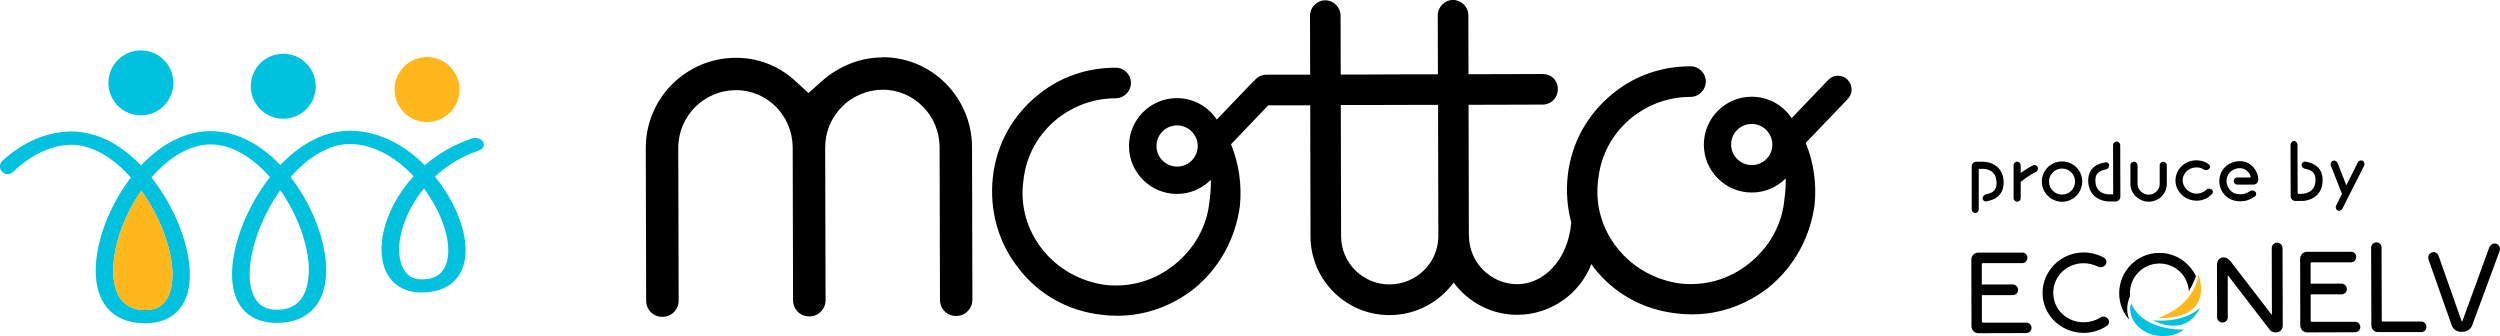 <?xml version="1.0" encoding="UTF-8"?><svg id="_レイヤー_2" xmlns="http://www.w3.org/2000/svg" viewBox="0 0 340.86 45.83"><g id="_レイヤー_1-2"><g><g><g><path d="m120.32,7.83c-2.98,0-5.91,1.15-8.23,3.2l-1.86,1.65-1.84-1.68c-2.25-2.05-5.05-3.13-8.09-3.12-6.77.02-12.27,5.54-12.25,12.31l.05,20.81c0,1.24.98,2.21,2.22,2.2s2.21-.98,2.21-2.22l-.05-20.81c-.01-4.33,3.51-7.87,7.84-7.88s7.75,3.51,7.76,7.84l.05,20.81c0,1.24.98,2.21,2.22,2.2s2.21-.98,2.21-2.22l-.05-20.81c0-2.13.81-4.07,2.34-5.61,1.4-1.41,3.46-2.26,5.49-2.27,4.27-.01,7.76,3.51,7.77,7.84l.05,20.81c0,1.24.98,2.21,2.21,2.2s2.21-.98,2.21-2.22l-.05-20.81c-.02-6.77-5.49-12.27-12.2-12.25Z"/><path d="m251.9,10.84c-.74-.71-1.92-.69-2.63.06l-4.99,5.21c-1.17-1.77-3.18-2.93-5.46-2.92-3.6,0-6.52,2.95-6.51,6.55s2.95,6.52,6.55,6.51c1.8,0,3.43-.74,4.61-1.92.03.99-.06,2-.2,3.06-.35,3.32-2.06,6.36-4.81,8.55-2.69,2.14-5.93,3.08-9.36,2.72-3.42-.47-6.47-2.18-8.57-4.81-2.15-2.69-3.08-6.02-2.62-9.38.36-3.42,1.99-6.38,4.7-8.54,2.35-1.8,5.01-2.71,7.89-2.72,1.13,0,2.08-.96,2.08-2.09s-.92-2.08-2.09-2.08c-3.89,0-7.49,1.24-10.4,3.57-3.59,2.81-5.84,6.83-6.34,11.34-.24,2.19-.06,4.35.48,6.39-.45,5.23-3.84,8.4-7.35,8.41s-6.5-2.85-6.59-6.41c0-.06,0-.11,0-.16s-.01-.11-.02-.16l-.04-17.73,10.09-.03c1.17,0,2.08-.92,2.08-2.09,0-1.23-.86-2.08-2.09-2.08l-10.09.03-.02-8.05c0-1.13-.96-2.08-2.09-2.08s-2.08.96-2.08,2.09l.02,8.05h-3.16s-6.93.03-6.93.03h-3.16s-.02-8.04-.02-8.04c0-1.13-.96-2.08-2.09-2.08s-2.08.96-2.08,2.09l.02,8.05h-5.93c-.69.02-1.25.3-1.62.75-.07.05-.13.1-.19.16l-4.99,5.21c-1.17-1.77-3.18-2.93-5.46-2.92-3.6,0-6.52,2.95-6.51,6.55s2.95,6.52,6.55,6.51c1.8,0,3.43-.74,4.61-1.92.03.99-.06,2-.2,3.06-.35,3.32-2.06,6.36-4.81,8.55-2.69,2.14-5.93,3.08-9.36,2.72-3.42-.47-6.47-2.18-8.57-4.81-2.15-2.69-3.08-6.02-2.62-9.38.36-3.42,1.99-6.38,4.7-8.54,2.35-1.8,5.01-2.71,7.89-2.72,1.13,0,2.08-.96,2.08-2.09s-.92-2.08-2.09-2.08c-3.89,0-7.49,1.24-10.4,3.57-3.59,2.81-5.84,6.83-6.34,11.34-.5,4.59.77,9.04,3.57,12.52,2.73,3.53,6.73,5.75,11.23,6.25.73.1,1.47.14,2.2.14,3.69,0,7.3-1.26,10.34-3.61,3.48-2.8,5.73-6.82,6.34-11.35.29-2.93-.14-5.79-1.21-8.42l5.08-5.31h5.72s.04,17.88.04,17.88c.01,5.93,4.85,10.74,10.78,10.72,3.59,0,6.77-1.76,8.74-4.44,1.96,2.67,5.12,4.41,8.68,4.4,4.6-.01,8.53-2.88,10.09-6.91.11.15.21.31.33.46,2.73,3.53,6.73,5.75,11.23,6.25.73.1,1.47.14,2.2.14,3.69,0,7.3-1.26,10.34-3.61,3.48-2.8,5.73-6.82,6.34-11.35.29-2.93-.14-5.79-1.21-8.42l5.74-5.99c.71-.74.69-1.92-.06-2.63Zm-65.92,3.48l6.93-.02h3.16s.04,17.88.04,17.88c0,.06,0,.11,0,.16-.08,3.56-3.03,6.43-6.66,6.44s-6.6-2.94-6.6-6.57l-.04-17.89h3.16Zm-25.49,8.39c-1.55,0-2.81-1.25-2.81-2.8s1.25-2.81,2.8-2.81,2.81,1.25,2.82,2.8-1.25,2.81-2.8,2.81Zm78.36-.2c-1.55,0-2.81-1.25-2.82-2.8s1.25-2.81,2.8-2.81,2.81,1.25,2.82,2.8-1.25,2.81-2.8,2.81Z"/></g><g><path d="m.32,23.45c.41.39,1.05.39,1.45,0,2.46-2.37,5.3-3.71,7.98-3.71s5.55,1.6,8.09,4.47c-.13.17-.26.34-.38.51-2.73,3.76-4.42,8.44-4.41,12.2,0,2.06.51,3.73,1.49,4.95,1.17,1.45,2.99,2.22,5.26,2.21,2.07,0,3.72-.72,4.77-2.07.88-1.12,1.32-2.66,1.31-4.56,0-3.77-1.78-8.54-4.62-12.45-.2-.28-.41-.55-.61-.81,2.49-2.88,5.37-4.5,8.07-4.5s5.59,1.6,8.09,4.46c-.21.26-.41.53-.61.81-2.82,3.92-4.57,8.7-4.56,12.47,0,1.9.45,3.43,1.33,4.55,1.06,1.35,2.71,2.05,4.78,2.05,2.27,0,4.09-.78,5.25-2.24.98-1.23,1.47-2.89,1.47-4.96,0-3.76-1.72-8.43-4.47-12.18-.13-.17-.26-.34-.38-.51,2.53-2.88,5.4-4.5,8.07-4.51,2.94,0,6.08,1.58,8.71,4.39-.79.86-1.5,1.8-2.12,2.8-1.98,3.23-2.72,6.71-1.98,9.31.68,2.39,2.57,3.76,5.19,3.75,3.76,0,6-2.16,5.99-5.76,0-3.07-1.6-6.87-4.18-10.04,1.6-1.49,3.59-2.75,5.97-3.55.6-.2.87-.74.6-1.19-.27-.45-.97-.66-1.57-.45-2.37.81-4.54,2.05-6.38,3.65-3.04-3.06-6.63-4.72-10.24-4.71-3.3,0-6.59,1.65-9.46,4.68-2.85-3.01-6.16-4.64-9.51-4.63s-6.64,1.65-9.48,4.68c-2.89-3.02-6.18-4.64-9.49-4.63s-6.57,1.41-9.41,3.99c-.45.41-.45,1.11-.02,1.53h0Zm23.19,14c0,1.55-.34,2.81-.98,3.64-.63.8-1.49,1.18-2.72,1.18-1.44,0-2.49-.44-3.23-1.35-.74-.92-1.14-2.31-1.14-4.01,0-3.35,1.45-7.49,3.83-10.93,2.57,3.58,4.24,8.07,4.25,11.47Zm18.59-.61c0,1.7-.38,3.09-1.12,4.02-.73.92-1.78,1.36-3.22,1.37-1.23,0-2.1-.37-2.73-1.17-.65-.83-1-2.08-1-3.64,0-3.4,1.63-7.9,4.19-11.49,2.4,3.42,3.88,7.56,3.89,10.91Zm19.02-2.7c0,1.26-.32,2.29-.92,2.96-.6.66-1.48.99-2.7.99-1.46,0-2.42-.78-2.86-2.33-.73-2.58.35-6.65,3.17-10.06,2.03,2.73,3.31,5.94,3.31,8.45Z" style="fill:#00c1de;"/><circle cx="19.21" cy="11.3" r="4.43" style="fill:#00c1de;"/><circle cx="38.62" cy="11.76" r="4.43" style="fill:#00c1de;"/><circle cx="58.22" cy="12.21" r="4.43" style="fill:#ffb71b;"/><path d="m23.51,37.46c0,1.55-.34,2.81-.98,3.64-.63.8-1.49,1.18-2.72,1.18-1.44,0-2.49-.44-3.23-1.35-.74-.92-1.14-2.31-1.14-4.01,0-3.35,1.45-7.49,3.83-10.93,2.57,3.58,4.24,8.07,4.25,11.47Z" style="fill:#ffb71b;"/></g></g><g><path d="m276.99,44.7c0,.37-.31.71-.72.71l-6.52.02c-.54,0-.95-.43-.95-.95l-.02-9.09c0-.52.41-.95.95-.95h5.98c.41-.02.72.32.72.69,0,.41-.31.75-.72.75h-5.39s-.11.05-.11.12v2.79s4.22-.01,4.22-.01c.38,0,.72.34.72.75s-.34.71-.72.71h-4.21s0,3.64,0,3.64c0,.07.07.11.11.11h5.94c.41-.02.72.32.72.73Z"/><path d="m284.07,34.42c.98,0,1.93.24,2.79.71.34.2.44.64.21.98-.24.31-.68.41-1.02.25-.61-.31-1.29-.47-1.97-.47-2.31,0-4.14,1.8-4.13,4.05s1.84,4,4.15,4c.82,0,1.56-.21,2.24-.62.34-.25.77-.18,1.05.13.27.3.21.77-.13.98-.91.61-2.04.96-3.15.96-3.1,0-5.62-2.43-5.62-5.45s2.5-5.51,5.6-5.52Z"/><path d="m311.24,44.37c0,.52-.34.95-.95.95-.52,0-.72-.23-.86-.41l-5.62-7.31s-.07-.04-.07,0v5.67c.02.37-.32.71-.7.71-.41,0-.75-.34-.75-.7l-.02-7.2c0-.5.34-.98.81-.98.14,0,.54-.11,1.13.64l5.48,7.12s.07.03.07,0l-.02-9.03c0-.41.34-.75.75-.75.38,0,.72.34.72.75l.03,10.56Z"/><path d="m321.82,44.59c0,.37-.31.71-.72.71l-6.52.02c-.54,0-.95-.43-.95-.95l-.02-9.09c0-.52.41-.95.95-.95h5.98c.41-.02.72.32.72.69,0,.41-.31.75-.72.75h-5.39s-.11.05-.11.12v2.79s4.22-.01,4.22-.01c.38,0,.72.34.72.75s-.34.71-.72.71h-4.21s0,3.64,0,3.64c0,.07.07.11.11.11h5.94c.41-.02.72.32.72.73Z"/><path d="m324.71,33.78l.03,9.99s.07.07.11.07h5.26c.41-.01.72.32.72.73s-.31.71-.72.71h-5.84c-.54.02-.95-.39-.95-.93l-.03-10.56c0-.41.31-.75.72-.75s.71.34.71.75Z"/><path d="m340.37,33.24c.38.16.59.57.45.95l-3.75,10.16c-.2.54-.7.88-1.29.89h-.23c-.58,0-1.09-.34-1.27-.88l-3.17-8.99c-.11-.41.07-.82.47-.95.37-.14.77.07.91.47l3.12,8.85s.03.07.07.07c.03,0,.03-.04.07-.07l3.67-10.06c.18-.37.58-.57.95-.44Z"/><path d="m299.76,37.39s-.26,4.11-5.52,5.96c0,0,7.51.64,5.52-5.96Z" style="fill:#ffb71b;"/><path d="m290.57,41.35s-.58,1.42.73,2.93c.66.76,1.58,1.26,2.57,1.44,1.07.19,2.6.21,3.9-.79,0,0-5.53.3-7.2-3.58Z" style="fill:#00c1de;"/><path d="m293.55,43.67s4.39,2.51,6.42-1.73c0,0-1.93,2.12-6.42,1.73Z" style="fill:#00c1de;"/><path d="m290.42,40.34c-.01-.12-.02-.23-.02-.35,0-2.24,1.78-4.05,4-4.06s3.9,1.66,4.04,3.77c.42-.7.74-1.44.97-2.02-.88-1.89-2.8-3.21-5.01-3.2-3.03,0-5.47,2.49-5.46,5.52,0,1.39.52,2.65,1.38,3.61-.56-1.36-.18-2.61.11-3.26Z"/></g><g><path d="m270.82,27.46c-.25.04-.51-.16-.51-.42,0-.25.21-.49.48-.54,1.31-.24,1.47-.98,1.42-1.75-.09-1.64-1.54-1.73-1.83-1.73h-.52c-.05,0-.07.06-.07.07v5.47c.01.25-.21.48-.48.48-.25,0-.48-.23-.48-.48v-5.87c-.02-.34.28-.64.63-.64h.92c.97,0,2.68.55,2.8,2.64.06,1.09-.32,2.41-2.35,2.76Z"/><path d="m277.55,23.47c-.77.34-1.7,1.05-2.04,1.34v2.22c0,.24-.2.47-.47.47-.27,0-.5-.23-.5-.47v-4.49c-.01-.27.21-.5.49-.5.27,0,.48.23.48.5v1.04c.5-.36,1.11-.77,1.72-1.05.23-.09.52.03.61.27.09.27-.04.54-.29.66Z"/><path d="m281.15,22.01c1.52,0,2.75,1.22,2.75,2.73,0,1.51-1.22,2.77-2.74,2.77-1.51,0-2.77-1.24-2.77-2.76,0-1.51,1.24-2.74,2.76-2.74Zm.01,4.52c.98,0,1.77-.79,1.76-1.79,0-.97-.79-1.77-1.77-1.76-1,0-1.78.8-1.78,1.77,0,1,.79,1.78,1.79,1.78Z"/><path d="m289.08,19.79l.02,7.04c0,.34-.3.63-.63.64h-.93c-.92,0-2.69-.54-2.82-2.64-.07-1.06.31-2.38,2.38-2.7.24-.05.47.15.47.41,0,.27-.18.52-.45.56-1.31.23-1.47.94-1.42,1.68.09,1.68,1.65,1.72,1.83,1.72h.53s.06-.03.06-.07l-.02-6.63c0-.27.21-.5.48-.5s.5.23.5.5Z"/><path d="m290.46,22.53c0-.27.23-.48.5-.48.27,0,.48.21.48.48v2.56c0,.79.71,1.45,1.51,1.45.91,0,1.51-.73,1.51-1.43v-2.58c0-.25.22-.48.47-.48.27,0,.5.23.5.48v2.56c0,1.22-.98,2.4-2.48,2.41-1.3,0-2.48-1.11-2.48-2.37v-2.58Z"/><path d="m299.91,21.89c.45.07.86.22,1.22.5.23.13.26.45.07.63-.21.21-.5.23-.73.09-.21-.14-.45-.23-.73-.27-.5-.06-1.02.05-1.43.35-.38.29-.61.68-.7,1.13-.07.45.05.92.34,1.29.3.41.75.68,1.25.77.61.09,1.2-.12,1.6-.5.18-.18.48-.21.71-.07.23.13.27.45.09.63-.63.71-1.58,1.03-2.54.89-.77-.12-1.45-.52-1.91-1.13-.44-.59-.62-1.31-.5-2.01.11-.71.5-1.34,1.08-1.77.61-.45,1.38-.64,2.15-.53Z"/><path d="m306.02,22.04c.65.18,1.23.63,1.56,1.27.26.45.32.91.32,1.2,0,.36-.29.66-.65.66h-2.22c-.25,0-.48-.22-.48-.47,0-.27.21-.5.48-.5h1.79s.07-.02.04-.07c-.02-.14-.06-.25-.11-.36-.23-.41-.57-.68-.98-.8-.45-.11-.97-.02-1.42.26-.8.52-1.02,1.61-.49,2.42.41.68,1.04.92,2.01.81,0,0,.45-.09.93-.41.23-.14.52-.12.7.09.18.18.16.5-.06.65-.71.5-1.4.62-1.45.62-1.34.16-2.34-.25-2.98-1.24-.79-1.26-.43-2.96.81-3.75.68-.41,1.48-.55,2.2-.37Z"/><path d="m316.67,24.75c-.1,2.1-1.87,2.65-2.8,2.65h-.91c-.36,0-.63-.29-.64-.63l-.02-7.04c0-.27.21-.5.48-.5.27,0,.47.23.47.5l.02,6.63s.05.07.07.07h.52c.07,0,1.75-.03,1.84-1.73.04-.74-.12-1.47-1.41-1.69-.27-.04-.48-.27-.48-.54s.23-.45.5-.44c2.04.34,2.43,1.65,2.36,2.71Z"/><path d="m322.34,22.58l-2.98,5.89c-.11.25-.41.35-.65.21-.23-.12-.31-.41-.2-.63l.8-1.62-1.52-3.87c-.09-.24.02-.51.27-.64.25-.09.53.04.64.27l1.21,3.08,1.56-3.12c.12-.25.42-.35.65-.24.24.14.33.43.22.66Z"/></g></g></g></svg>